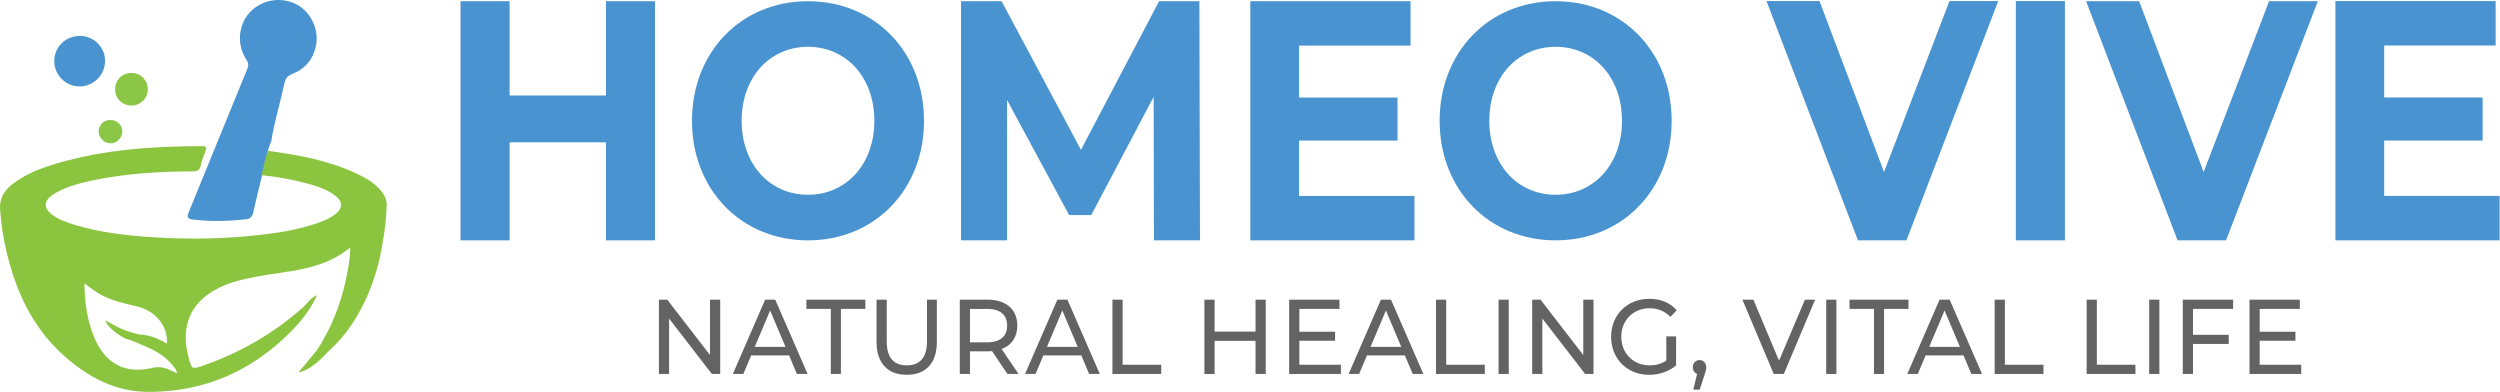 <?xml version="1.0" encoding="UTF-8" standalone="no"?> <svg xmlns="http://www.w3.org/2000/svg" xmlns:xlink="http://www.w3.org/1999/xlink" xmlns:serif="http://www.serif.com/" width="100%" height="100%" viewBox="0 0 3264 512" version="1.1" xml:space="preserve" style="fill-rule:evenodd;clip-rule:evenodd;stroke-linejoin:round;stroke-miterlimit:2;"><path d="M855.175,1.58l0,312.224l-64.067,-0l-0,-128.01l-125.761,0l0,128.01l-64.067,-0l-0,-312.224l64.067,0l0,123.105l125.761,-0l-0,-123.105l64.067,0Z" style="fill:#4994d0;fill-rule:nonzero;"></path><path d="M1141.53,157.69c0,-57.354 -37.174,-96.601 -86.608,-96.601c-49.438,-0 -86.612,39.247 -86.612,96.601c-0,57.358 37.174,96.599 86.612,96.599c49.434,-0 86.608,-39.241 86.608,-96.599Zm-238.081,0c-0,-89.698 64.071,-156.11 151.473,-156.11c87.005,0 151.466,65.981 151.466,156.11c0,90.13 -64.461,156.114 -151.466,156.114c-87.402,-0 -151.473,-66.412 -151.473,-156.114Z" style="fill:#4994d0;fill-rule:nonzero;"></path><path d="M1506.59,313.804l-0.394,-187.338l-81.469,154.329l-28.871,-0l-81.072,-150.313l-0,183.322l-60.109,-0l-0,-312.224l52.989,0l103.616,194.024l102.033,-194.024l52.602,0l0.794,312.224l-60.119,-0Z" style="fill:#4994d0;fill-rule:nonzero;"></path><path d="M1846.74,255.822l0,57.982l-214.35,-0l0,-312.224l209.211,0l-0,57.982l-145.54,0l-0,67.799l128.535,0l0,56.198l-128.535,-0l-0,72.263l150.679,-0Z" style="fill:#4994d0;fill-rule:nonzero;"></path><path d="M2117.67,157.69c-0,-57.354 -37.175,-96.601 -86.605,-96.601c-49.437,-0 -86.612,39.247 -86.612,96.601c-0,57.358 37.175,96.599 86.612,96.599c49.43,-0 86.605,-39.241 86.605,-96.599Zm-238.078,0c-0,-89.698 64.071,-156.11 151.473,-156.11c87.005,0 151.466,65.981 151.466,156.11c0,90.13 -64.461,156.114 -151.466,156.114c-87.402,-0 -151.473,-66.412 -151.473,-156.114Z" style="fill:#4994d0;fill-rule:nonzero;"></path><path d="M2608.9,1.407l-119.831,312.397l-63.278,-0l-119.43,-312.397l69.206,0l84.241,223.143l85.421,-223.143l63.671,0Z" style="fill:#4994d0;fill-rule:nonzero;"></path><rect x="2631.87" y="1.407" width="64.068" height="312.397" style="fill:#4994d0;fill-rule:nonzero;"></rect><path d="M3026.17,1.58l-119.832,312.224l-63.277,-0l-119.431,-312.224l69.207,0l84.237,223.017l85.425,-223.017l63.671,0Z" style="fill:#4994d0;fill-rule:nonzero;"></path><path d="M3263.48,255.788l0,58.016l-214.35,-0l0,-312.397l209.208,0l-0,58.016l-145.537,0l-0,67.836l128.532,0l-0,56.229l-128.532,-0l-0,72.3l150.679,-0Z" style="fill:#4994d0;fill-rule:nonzero;"></path><path d="M940.308,391.25l0,96.995l-10.902,0l-55.845,-72.331l-0,72.331l-13.297,0l-0,-96.995l10.902,0l55.845,72.331l0,-72.331l13.297,0Z" style="fill:#636364;fill-rule:nonzero;"></path><path d="M1025.55,452.913l-20.075,-47.531l-20.082,47.531l40.157,-0Zm4.654,11.082l-49.465,-0l-10.234,24.25l-13.697,0l42.147,-96.995l13.169,0l42.279,96.995l-13.958,0l-10.241,-24.25Z" style="fill:#636364;fill-rule:nonzero;"></path><path d="M1084.73,403.302l-31.91,0l-0,-12.052l76.988,0l0,12.052l-31.917,0l0,84.943l-13.161,0l-0,-84.943Z" style="fill:#636364;fill-rule:nonzero;"></path><path d="M1144.43,446.4l0,-55.15l13.298,0l-0,54.593c-0,21.476 9.44,31.181 26.19,31.181c16.758,0 26.33,-9.705 26.33,-31.181l0,-54.593l12.897,0l0,55.15c0,28.127 -14.756,42.955 -39.355,42.955c-24.471,-0 -39.36,-14.828 -39.36,-42.955Z" style="fill:#636364;fill-rule:nonzero;"></path><path d="M1314.91,425.056c-0,-13.857 -8.911,-21.754 -25.93,-21.754l-22.602,0l0,43.651l22.602,-0c17.019,-0 25.93,-8.04 25.93,-21.897Zm0.397,63.189l-20.075,-29.793c-1.866,0.139 -3.857,0.278 -5.855,0.278l-22.999,0l0,29.515l-13.297,0l0,-96.995l36.296,0c24.203,0 38.83,12.748 38.83,33.806c0,14.97 -7.446,25.777 -20.478,30.625l22.069,32.564l-14.491,0Z" style="fill:#636364;fill-rule:nonzero;"></path><path d="M1407.06,452.913l-20.082,-47.531l-20.075,47.531l40.157,-0Zm4.654,11.082l-49.468,-0l-10.238,24.25l-13.694,0l42.151,-96.995l13.162,0l42.286,96.995l-13.965,0l-10.234,-24.25Z" style="fill:#636364;fill-rule:nonzero;"></path><path d="M1452.41,391.25l13.297,0l0,84.936l50.39,0l0,12.059l-63.687,0l-0,-96.995Z" style="fill:#636364;fill-rule:nonzero;"></path><path d="M1652.53,391.25l-0,96.995l-13.291,0l0,-43.233l-53.453,0l-0,43.233l-13.297,0l-0,-96.995l13.297,0l-0,41.707l53.453,-0l0,-41.707l13.291,0Z" style="fill:#636364;fill-rule:nonzero;"></path><path d="M1750.67,476.186l0,12.059l-67.548,0l0,-96.995l65.686,0l-0,12.052l-52.389,0l0,29.794l46.673,-0l0,11.777l-46.673,0l0,31.313l54.251,0Z" style="fill:#636364;fill-rule:nonzero;"></path><path d="M1829.52,452.913l-20.075,-47.531l-20.082,47.531l40.157,-0Zm4.654,11.082l-49.461,-0l-10.238,24.25l-13.694,0l42.144,-96.995l13.168,0l42.28,96.995l-13.959,0l-10.24,-24.25Z" style="fill:#636364;fill-rule:nonzero;"></path><path d="M1874.87,391.25l13.297,0l0,84.936l50.394,0l-0,12.059l-63.691,0l-0,-96.995Z" style="fill:#636364;fill-rule:nonzero;"></path><rect x="1956.52" y="391.25" width="13.301" height="96.995" style="fill:#636364;fill-rule:nonzero;"></rect><path d="M2080.45,391.25l-0,96.995l-10.906,0l-55.842,-72.331l0,72.331l-13.297,0l0,-96.995l10.906,0l55.845,72.331l-0,-72.331l13.294,0Z" style="fill:#636364;fill-rule:nonzero;"></path><path d="M2175.53,439.195l12.764,-0l0,37.829c-9.311,8.172 -22.208,12.331 -35.241,12.331c-28.585,-0 -49.596,-20.927 -49.596,-49.611c-0,-28.68 21.011,-49.607 49.864,-49.607c14.763,0 27.26,5.129 35.767,14.97l-8.239,8.589c-7.714,-7.761 -16.493,-11.225 -26.995,-11.225c-21.544,0 -37.1,15.659 -37.1,37.273c-0,21.34 15.556,37.28 36.968,37.28c7.842,0 15.156,-1.805 21.808,-6.242l-0,-31.587Z" style="fill:#636364;fill-rule:nonzero;"></path><path d="M2227.66,479.517c-0,2.768 -0.533,4.848 -2.259,9.973l-6.252,19.261l-8.375,-0l4.918,-20.645c-3.324,-1.245 -5.583,-4.433 -5.583,-8.589c-0,-5.542 3.857,-9.423 8.908,-9.423c5.054,-0 8.643,4.02 8.643,9.423Z" style="fill:#636364;fill-rule:nonzero;"></path><path d="M2369.8,391.25l-40.818,96.995l-13.168,0l-40.951,-96.995l14.363,0l33.508,79.675l33.768,-79.675l13.298,0Z" style="fill:#636364;fill-rule:nonzero;"></path><rect x="2384.3" y="391.25" width="13.297" height="96.995" style="fill:#636364;fill-rule:nonzero;"></rect><path d="M2446.67,403.302l-31.917,0l0,-12.052l76.989,0l-0,12.052l-31.91,0l-0,84.943l-13.162,0l0,-84.943Z" style="fill:#636364;fill-rule:nonzero;"></path><path d="M2558.9,452.913l-20.078,-47.531l-20.078,47.531l40.156,-0Zm4.651,11.082l-49.461,-0l-10.238,24.25l-13.694,0l42.148,-96.995l13.165,0l42.283,96.995l-13.962,0l-10.241,-24.25Z" style="fill:#636364;fill-rule:nonzero;"></path><path d="M2604.25,391.25l13.297,0l0,84.936l50.394,0l-0,12.059l-63.691,0l-0,-96.995Z" style="fill:#636364;fill-rule:nonzero;"></path><path d="M2724.33,391.25l13.297,0l-0,84.936l50.394,0l-0,12.059l-63.691,0l-0,-96.995Z" style="fill:#636364;fill-rule:nonzero;"></path><rect x="2805.97" y="391.25" width="13.297" height="96.995" style="fill:#636364;fill-rule:nonzero;"></rect><path d="M2863.15,403.302l-0,33.813l46.669,0l0,11.917l-46.669,0l-0,39.213l-13.298,0l0,-96.995l65.683,0l-0,12.052l-52.385,0Z" style="fill:#636364;fill-rule:nonzero;"></path><path d="M3004.5,476.186l0,12.059l-67.548,0l0,-96.995l65.686,0l0,12.052l-52.388,0l-0,29.794l46.672,-0l0,11.777l-46.672,0l-0,31.313l54.25,0Z" style="fill:#636364;fill-rule:nonzero;"></path><path d="M412.606,59.233c-3.441,17.695 -13.891,30.595 -30.796,37.172c-6.165,2.4 -8.984,5.607 -10.354,11.975c-5.452,25.341 -13.23,50.159 -17.254,75.835c-5.303,11.512 -6.344,24.199 -9.981,36.166c-4.591,19.018 -9.383,37.992 -13.644,57.082c-1.27,5.68 -4.012,8.285 -9.623,8.88c-23.187,2.451 -46.349,3.168 -69.56,0.233c-6.878,-0.868 -7.494,-3.481 -4.956,-9.648c25.558,-62.15 50.754,-124.455 76.304,-186.61c1.995,-4.843 1.778,-8.112 -1.109,-12.502c-12.618,-19.186 -10.713,-44.869 4.04,-61.194c14.85,-16.441 39.447,-21.301 59.74,-11.807c19.267,9.017 31.447,32.545 27.193,54.418Z" style="fill:#4994d0;fill-rule:nonzero;"></path><path d="M103.583,112.888c-18.232,-0.18 -33.171,-15.568 -32.723,-33.708c0.457,-18.539 15.084,-32.429 33.985,-32.27c18.002,0.15 32.646,15.116 32.351,33.061c-0.3,18.239 -15.471,33.096 -33.613,32.917Z" style="fill:#4994d0;fill-rule:nonzero;"></path><path d="M150.346,116.451c0.134,-12.409 9.09,-21.256 21.483,-21.226c11.968,0.03 21.302,9.631 21.14,21.743c-0.157,11.607 -9.624,20.885 -21.234,20.804c-12.32,-0.086 -21.519,-9.256 -21.389,-21.321Z" style="fill:#8bc646;fill-rule:nonzero;"></path><path d="M144.423,156.584c8.589,0.099 15.559,7.085 15.299,15.338c-0.262,8.371 -7.517,15.437 -15.651,15.244c-8.25,-0.196 -15.137,-7.269 -15.255,-15.668c-0.118,-8.409 6.796,-15.015 15.607,-14.914Z" style="fill:#8bc646;fill-rule:nonzero;"></path><path d="M479.709,381.025l-0.05,0.054c0.016,-0.03 0.039,-0.054 0.055,-0.083c-0,0.01 -0.005,0.02 -0.005,0.029Zm-9.931,20.793c-0.009,0.01 -0.019,0.024 -0.029,0.039l-0,-0.059c0.01,-0.004 0.015,-0.009 0.02,-0.009c0.009,-0.005 0.014,-0.01 0.019,-0.01c-0.005,0.01 -0.01,0.024 -0.01,0.039Zm-6.408,11.332c-0.019,0.014 -0.034,0.034 -0.048,0.048c-0,-0.014 0.004,-0.034 0.004,-0.048c0.01,-0.068 0.02,-0.126 0.034,-0.189c-0.009,0.063 -0.019,0.126 -0.029,0.189c0.02,-0.025 0.039,-0.039 0.063,-0.058c-0.009,0.019 -0.014,0.038 -0.024,0.058Zm-7.17,7.048c0.407,-0.519 0.839,-1.023 1.29,-1.518c-0.446,0.495 -0.878,0.999 -1.29,1.518Zm-4.289,10.546c-0.005,0 -0.009,0.005 -0.014,0.01l0,-0.018c0.005,-0 0.014,-0.005 0.014,-0.005l0,0.013Zm-7.752,9.883c-0.019,0.034 -0.039,0.067 -0.058,0.097c-0.01,0.009 -0.024,0.019 -0.034,0.024l0,-0.005c0.014,-0.039 0.029,-0.078 0.044,-0.116c0.019,-0.005 0.038,-0.01 0.063,-0.015c-0.005,0.005 -0.01,0.01 -0.015,0.015Zm-5.132,6.253c-0.005,0 -0.005,0 -0.01,0.005l-0,-0.02l0.02,-0c-0,-0 -0.005,0.01 -0.01,0.015Zm-4.609,5.109l-0,-0.055c0.015,0 0.039,0 0.054,0.005l-0.054,0.05Zm-3.182,3.225l-0,-0.048l0.053,0.039c-0.019,0.005 -0.034,0.005 -0.053,0.009Zm-21.209,19.08c-0.01,0 -0.01,0 -0.02,0.005c-0,-0.005 0.005,-0.01 0.005,-0.02l0.02,-0c-0,0.005 -0,0.01 -0.005,0.015Zm-4.73,3.41c-0.015,0.005 -0.019,0.005 -0.029,0.005c0.004,-0.025 0.014,-0.044 0.019,-0.068c0.02,0.005 0.038,0.005 0.063,0.009c-0.019,0.02 -0.038,0.034 -0.053,0.054Zm-223.658,-41.007c-0.359,-0.068 -0.718,-0.135 -1.076,-0.203c-0.016,-0.005 -0.035,-0.005 -0.05,-0.01c0.021,-0 0.034,0.005 0.05,0.005c0.358,0.068 0.717,0.14 1.076,0.208Zm39.779,46.077c-7.218,-3.265 -14.267,-4.313 -22.494,-2.426c-36.364,8.324 -61.993,-5.627 -76.518,-41.39c-8.785,-21.617 -11.812,-44.413 -12.2,-69.017c5.695,4.147 10.406,7.815 15.355,11.138c16.182,10.866 34.942,14.544 53.435,19.001c24.269,5.856 40.158,25.402 39.08,48.561c-21.117,-12.696 -35.355,-11.74 -35.355,-11.74c-16.426,-3.57 -27.467,-9.028 -29.975,-10.338c-0.087,-0.048 -0.165,-0.087 -0.233,-0.126c-0.063,-0.034 -0.121,-0.063 -0.169,-0.092c-0.089,-0.048 -0.137,-0.073 -0.137,-0.073l-0.107,-0.053c-4.817,-2.601 -9.643,-5.23 -14.48,-7.951c3.124,11.779 26.711,25.168 29.757,25.013c0.364,-0.016 1.101,0.16 2.119,0.489c0.054,0.005 0.113,0.015 0.171,0.024c0.116,0.049 0.237,0.097 0.354,0.146c4.016,1.358 11.488,4.589 17.838,7.427c0.019,0.005 0.034,0.015 0.048,0.02c1.552,0.655 3.095,1.323 4.638,1.998c2.1,0.926 4.176,1.897 6.205,2.93c0.034,0.015 0.063,0.029 0.092,0.044c0.024,0.014 0.053,0.024 0.072,0.034c0.054,0.024 0.083,0.039 0.083,0.039c10.589,5.375 20.097,12.264 27.515,21.922c1.858,2.421 4.386,4.643 4.314,8.911c-3.387,-1.62 -6.371,-3.118 -9.408,-4.491Zm277.996,-231.148c-8.165,-11.197 -19.535,-18.178 -31.683,-24.003c-37.199,-17.838 -77.143,-25.255 -117.602,-30.655c-4.656,10.104 -5.569,21.243 -8.761,31.746c19.536,1.917 38.815,5.351 57.782,10.347c13.495,3.556 26.924,7.534 38.281,16.169c10.546,8.014 10.415,16.917 -0.243,24.882c-6.287,4.701 -13.399,7.849 -20.753,10.474c-24.935,8.886 -50.86,13.108 -77.012,16.095c-46.814,5.351 -93.773,6.074 -140.741,2.979c-34.041,-2.24 -67.907,-6.108 -100.769,-15.979c-11.065,-3.323 -22.014,-7.073 -31.187,-14.414c-9.329,-7.46 -9.353,-16.183 -0.029,-23.44c3.565,-2.78 7.586,-5.108 11.68,-7.048c13.394,-6.365 27.637,-10.125 42.104,-13.167c43.306,-9.101 87.194,-11.769 131.301,-11.841c5.643,-0.01 8.848,-1.368 10.221,-7.286c1.499,-6.502 3.683,-12.91 6.244,-19.076c2.415,-5.811 0.319,-6.665 -5.021,-6.645c-63.545,0.198 -126.616,4.381 -188.026,22.31c-21.185,6.185 -41.763,13.845 -59.421,27.68c-10.823,8.475 -16.723,18.911 -15.655,33.333c1.372,18.532 4.172,36.767 8.466,54.808c12.224,51.412 33.574,98.023 73.421,134.125c32.425,29.378 68.882,49.166 114.701,48.638c71.772,-0.831 131.941,-27.598 182.214,-77.833c13.879,-13.869 26.245,-29.126 34.948,-48.346c-8.674,3.299 -12.356,10.459 -17.906,15.411c-38.155,34.042 -81.524,59.108 -129.666,76.052c-15.947,5.619 -15.981,5.525 -20.283,-10.949c-10.629,-40.657 2.921,-71.753 39.444,-90.017c15.242,-7.622 31.649,-11.406 48.323,-14.588c42.433,-8.092 87.398,-8.14 123.573,-38.358c-0.169,14.549 -2.803,28.219 -5.695,41.832c-7.131,33.521 -19.535,64.68 -38.319,92.943l-23.64,28.374c0.17,-0.024 0.339,-0.049 0.504,-0.078c1.97,-0.324 3.969,-0.916 5.972,-1.707c15.028,-5.919 30.165,-23.039 31.989,-25.144c0.053,-0.058 0.092,-0.106 0.121,-0.14c0.019,-0.019 0.034,-0.044 0.049,-0.053c0.004,-0.01 0.009,-0.021 0.009,-0.021c0.01,-0.005 0.02,-0.008 0.029,-0.018c59.868,-52.683 70.599,-138.564 70.759,-139.908l0,-0.005c0.005,0 0.005,0 0.005,-0.005l0,-0.005c3.284,-16.716 5.152,-33.735 5.744,-51.024c0.209,-6.084 -1.873,-11.501 -5.472,-16.445Z" style="fill:#8bc540;fill-rule:nonzero;"></path></svg> 